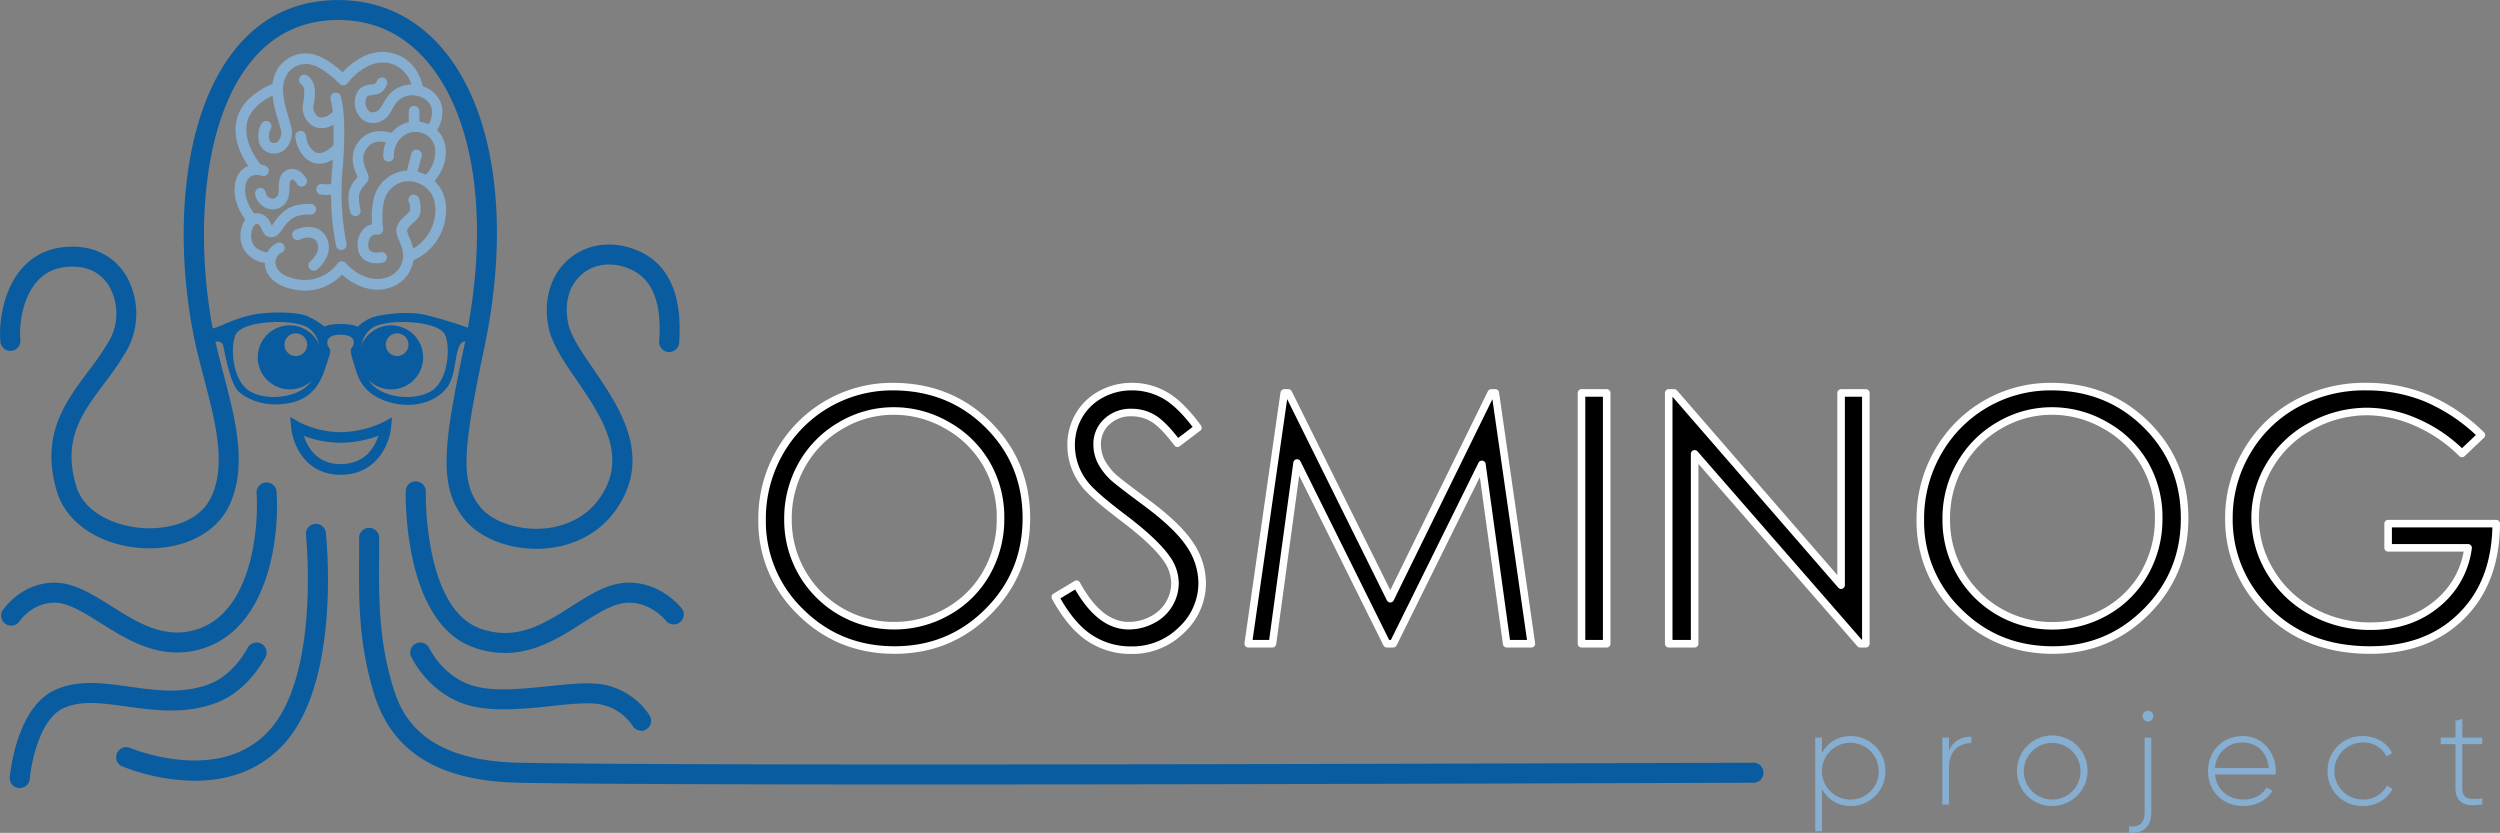 <svg xmlns="http://www.w3.org/2000/svg" viewBox="0 0 992.41 330.63"><rect x="0" y="0" width="992.41" height="330.63" fill="#808080" stroke="none"/><defs><style>.cls-1,.cls-3{fill:#095c9f;}.cls-1{stroke:#fff;stroke-linecap:round;stroke-linejoin:round;stroke-width:3px;}.cls-2{fill:#85aed0;}</style></defs><g id="Слой_1" data-name="Слой 1"><path class="cls-1 sss" d="M400.53,241q22.62,0,37.86,15.1t15.24,37.15q0,21.87-15.21,37.09t-37.08,15.23q-22.14,0-37.39-15.16a49.85,49.85,0,0,1-15.23-36.68,53,53,0,0,1,6.94-26.6A51.29,51.29,0,0,1,400.53,241Zm.44,9.68a41,41,0,0,0-21,5.76A41.47,41.47,0,0,0,364.56,272,43.18,43.18,0,0,0,359,293.69a41.89,41.89,0,0,0,42,42.21,42.54,42.54,0,0,0,21.45-5.63,40.22,40.22,0,0,0,15.39-15.37,43.17,43.17,0,0,0,5.53-21.68,42.1,42.1,0,0,0-5.53-21.44,41.23,41.23,0,0,0-15.56-15.34A42.05,42.05,0,0,0,401,250.68Z" transform="translate(-46.2 -87.53)"/><path class="cls-1 sss" fill="black;" d="M465.11,324.52l8.46-5.07q8.93,16.44,20.64,16.45a19.73,19.73,0,0,0,9.41-2.34,16.51,16.51,0,0,0,6.7-6.26,16.25,16.25,0,0,0,2.3-8.33,16.92,16.92,0,0,0-3.38-9.81q-4.68-6.63-17.06-16t-15.5-13.61a24.87,24.87,0,0,1-5.28-15.23,23.14,23.14,0,0,1,3.11-11.84,22.25,22.25,0,0,1,8.77-8.43A25.29,25.29,0,0,1,495.56,241a26.14,26.14,0,0,1,13.17,3.49q6.12,3.48,13,12.82l-8.12,6.16q-5.63-7.44-9.58-9.81a16.48,16.48,0,0,0-8.63-2.37,13.69,13.69,0,0,0-9.85,3.65,12,12,0,0,0-3.82,9,15.38,15.38,0,0,0,1.35,6.29,23.37,23.37,0,0,0,4.94,6.63q2,1.9,12.86,9.95,12.93,9.56,17.74,17a27.42,27.42,0,0,1,4.8,15,25.41,25.41,0,0,1-8.22,18.82,27.65,27.65,0,0,1-20,8,29.32,29.32,0,0,1-16.45-4.84Q471.33,335.9,465.11,324.52Z" transform="translate(-46.2 -87.53)"/><path class="cls-1 sss" d="M541.7,343.07,556,243.51h1.62l40.48,81.69,40.08-81.69h1.6l14.32,99.56H644.3l-9.84-71.2-35.2,71.2h-2.55l-35.62-71.75-9.78,71.75Z" transform="translate(-46.2 -87.53)"/><path class="cls-1 sss" d="M674,243.51h10v99.56H674Z" transform="translate(-46.2 -87.53)"/><path class="cls-1 sss" d="M708.62,343.07V243.51h2.17l66.26,76.32V243.51h9.82v99.56h-2.24l-65.72-75.39v75.39Z" transform="translate(-46.2 -87.53)"/><path class="cls-1 sss" d="M860.31,241q22.62,0,37.86,15.1t15.24,37.15q0,21.87-15.21,37.09t-37.08,15.23q-22.14,0-37.38-15.16a49.82,49.82,0,0,1-15.24-36.68,53,53,0,0,1,6.94-26.6A51.29,51.29,0,0,1,860.31,241Zm.44,9.68a41,41,0,0,0-21,5.76A41.44,41.44,0,0,0,824.35,272a43.08,43.08,0,0,0-5.56,21.74,41.88,41.88,0,0,0,42,42.21,42.6,42.6,0,0,0,21.46-5.63A40.36,40.36,0,0,0,897.6,314.9a43.27,43.27,0,0,0,5.52-21.68,42.19,42.19,0,0,0-5.52-21.44A41.31,41.31,0,0,0,882,256.44,42.11,42.11,0,0,0,860.75,250.68Z" transform="translate(-46.2 -87.53)"/><path class="cls-1 sss" d="M1031.22,260.22l-7.71,7.31a59.08,59.08,0,0,0-18.24-12.42,49.14,49.14,0,0,0-19.33-4.23,46,46,0,0,0-22.3,5.76,41.69,41.69,0,0,0-16.41,15.6,40.25,40.25,0,0,0-5.82,20.81,41.09,41.09,0,0,0,6,21.36,42.89,42.89,0,0,0,16.65,15.9,47.84,47.84,0,0,0,23.28,5.79q15.38,0,26-8.67A34.15,34.15,0,0,0,1025.94,305H994.2v-9.61h42.91Q1037,318.44,1023.4,332t-36.31,13.57q-27.62,0-43.72-18.81A50,50,0,0,1,931,293.25a51.37,51.37,0,0,1,7.11-26.33,50.6,50.6,0,0,1,19.49-19.05,56.8,56.8,0,0,1,28-6.87,62.27,62.27,0,0,1,23.83,4.57A71.22,71.22,0,0,1,1031.22,260.22Z" transform="translate(-46.2 -87.53)"/><path class="cls-2" d="M794.64,393.6a13.68,13.68,0,0,1-13.76,13.87,12.58,12.58,0,0,1-11.43-6.75v16.8h-2.66v-37.2h2.66v6.16a12.6,12.6,0,0,1,11.43-6.75A13.69,13.69,0,0,1,794.64,393.6Zm-2.66,0a11.27,11.27,0,1,0-11.26,11.32A11.18,11.18,0,0,0,792,393.6Z" transform="translate(-46.2 -87.53)"/><path class="cls-2" d="M828.76,379.94v2.56c-4.57,0-8.88,2.81-8.88,9.62v14.77h-2.65V380.32h2.65v5.2C821.69,381.33,825.15,379.94,828.76,379.94Z" transform="translate(-46.2 -87.53)"/><path class="cls-2" d="M846.88,393.6a14,14,0,1,1,14,13.87A13.77,13.77,0,0,1,846.88,393.6Zm25.19,0a11.24,11.24,0,1,0-11.21,11.32A11.14,11.14,0,0,0,872.07,393.6Z" transform="translate(-46.2 -87.53)"/><path class="cls-2" d="M897.53,380.32h2.66v29.6c0,5.63-3.09,8.71-8.83,8.18v-2.55c4.2.43,6.17-1.38,6.17-5.63Zm3.45-8.56a2.13,2.13,0,1,1-2.12-2.07A2.13,2.13,0,0,1,901,371.76Z" transform="translate(-46.2 -87.53)"/><path class="cls-2" d="M949.61,393.71c0,.42-.05.85-.05,1.27H925.48c.64,6,5.21,9.94,11.27,9.94,4.36,0,7.65-2,9.19-4.83l2.34,1.38c-2.18,3.61-6.32,6-11.58,6-8.19,0-14-5.84-14-13.87,0-7.81,5.63-13.87,13.76-13.87S949.61,386.43,949.61,393.71Zm-24.13-1.33h21.37c-.59-6.48-5.16-10.1-10.37-10.1A10.71,10.71,0,0,0,925.48,392.38Z" transform="translate(-46.2 -87.53)"/><path class="cls-2" d="M970.18,393.6a13.61,13.61,0,0,1,14-13.87c5.21,0,9.68,2.66,11.59,6.8l-2.18,1.28a10.09,10.09,0,0,0-9.41-5.53,11.32,11.32,0,0,0,0,22.64,10.61,10.61,0,0,0,9.57-5.52l2.23,1.32a13,13,0,0,1-11.8,6.75A13.6,13.6,0,0,1,970.18,393.6Z" transform="translate(-46.2 -87.53)"/><path class="cls-2" d="M1023.64,382.92v17.27c0,4.68,2.5,4.79,7.92,4.31v2.39c-7,1.06-10.63-.64-10.63-6.7V382.92h-5.85v-2.6h5.85v-6.65l2.71-.79v7.44h7.92v2.6Z" transform="translate(-46.2 -87.53)"/><path class="cls-3" fill="#095c9f" d="M412,398.94c-72.76,0-135.5-.18-160.07-.7-31.37-.67-50.07-12.15-57.17-35.08-6.25-20.18-6.14-37.26-6-55.34q0-3.58,0-7.24a4,4,0,0,1,7.94,0c0,2.46,0,4.88,0,7.29-.11,17.45-.21,33.93,5.68,52.94,3.8,12.28,13.09,28.7,49.75,29.49,73.21,1.57,486.41,0,490.58,0h0a4,4,0,0,1,0,7.94C739.94,398.25,556.31,398.94,412,398.94Z" transform="translate(-46.2 -87.53)"/><path class="cls-3" fill="#095c9f" d="M259.16,305.39c-11.28,0-22.32-4.28-28.18-11.25-11-13.15-8.86-29.66-.32-70.07,9.84-46.58,4.64-88.06-13.93-110.95-9.49-11.71-21.66-17.65-36.17-17.65-14.32,0-26.1,5.68-35,16.87-21,26.39-21.73,76.65-13.53,112.18.87,3.77,1.91,7.73,2.91,11.54,4.76,18.16,9.68,36.92,2.08,52.5-5.53,11.34-19.49,17.79-35.59,16.45s-29-10.13-32.65-22.36c-6.58-22.25,3.09-35.19,12.45-47.71a115.54,115.54,0,0,0,8.53-12.52,21.93,21.93,0,0,0,0-20.85c-2-3.61-6.16-8-14.09-8.18-6.16-.19-10.92,1.68-14.56,5.65-6.19,6.78-7.45,18.19-6.79,23.8a4,4,0,0,1-7.89.92c-.86-7.27.79-21.29,8.82-30.07,5.21-5.7,12.17-8.45,20.64-8.23,9.08.25,16.45,4.58,20.77,12.19a30.11,30.11,0,0,1,.05,28.65,123.87,123.87,0,0,1-9.1,13.4c-8.93,11.94-16.64,22.26-11.2,40.7,3.26,11,15.88,15.88,25.7,16.7s22.84-1.85,27.8-12c6.31-12.93,1.76-30.25-2.63-47-1-3.88-2.07-7.88-3-11.77-8.91-38.58-7.71-90.31,15-118.91,10.49-13.18,24.35-19.87,41.22-19.87S212,94.65,222.9,108.12c20.06,24.73,25.86,68.69,15.53,117.59-8.49,40.21-9.71,53.4-1.37,63.32,5.13,6.1,16.42,9.51,26.86,8.1,6.15-.83,17.34-4.11,23.12-16.73,6.74-14.69-3.21-29.24-12-42.08-5-7.24-9.63-14.09-11-20.53-2.31-10.68.55-20.82,7.64-27.12,6.75-6,16.31-7.66,25.59-4.47,13.62,4.68,19.86,17.08,18.55,36.83a4,4,0,1,1-7.92-.52c1.06-16-3.26-25.38-13.21-28.8-6.63-2.28-13.09-1.22-17.73,2.9-5,4.44-6.88,11.54-5.16,19.5,1.07,4.93,5.32,11.14,9.83,17.73,9.47,13.85,21.27,31.09,12.66,49.87C288.8,295.62,278.4,303.18,265,305A43.66,43.66,0,0,1,259.16,305.39Z" transform="translate(-46.2 -87.53)"/><path class="cls-3" fill="#095c9f" d="M123.46,397.46a80.29,80.29,0,0,1-29.18-5.9,4,4,0,0,1,3.17-7.28c.35.15,35.31,15,55.33-6.48,20.74-22.23,14.89-77.81,14.83-78.37a4,4,0,0,1,7.89-.87c.27,2.43,6.29,59.79-16.92,84.66C148.26,394.27,135.15,397.46,123.46,397.46Z" transform="translate(-46.2 -87.53)"/><path class="cls-3" fill="#095c9f" d="M54.05,400.36l-.34,0a4,4,0,0,1-3.62-4.29c.1-1.11,2.49-27.22,17.59-34.47,9.08-4.36,19.19-3,29.89-1.48s21.7,3,32.27-1.27c9.59-3.88,14.81-14.36,14.86-14.46a4,4,0,0,1,7.14,3.46c-.26.54-6.55,13.31-19,18.36s-25.19,3.32-36.34,1.78c-9.89-1.37-18.44-2.56-25.36.77-9.18,4.4-12.58,21.69-13.12,28A4,4,0,0,1,54.05,400.36Z" transform="translate(-46.2 -87.53)"/><path class="cls-3" fill="#095c9f" d="M116.53,346.55c-11.78,0-21.82-6.31-30.29-11.63-6.8-4.27-13.26-8.36-18.83-8.14-8.92.28-13.67,7.61-13.71,7.68A4,4,0,0,1,47,330.22c.28-.45,7.09-11,20.17-11.38,8-.26,15.45,4.42,23.31,9.36,10.6,6.67,21.57,13.56,34.77,8.87,21.51-7.65,23.73-41.71,22.77-54.18a4,4,0,0,1,7.92-.61c1.36,17.61-2.76,53.28-28,62.27A33.61,33.61,0,0,1,116.53,346.55Z" transform="translate(-46.2 -87.53)"/><path class="cls-3" fill="#095c9f" d="M300.71,377.6a4,4,0,0,1-3.41-2A20,20,0,0,0,283.74,367c-4.62-.66-11.53,0-18.83.81-11.69,1.21-24.94,2.58-34.88-1-14.68-5.29-20.58-18.53-20.83-19.1a4,4,0,0,1,7.28-3.16c.05.09,4.86,10.69,16.24,14.78,8.24,3,20.53,1.7,31.37.58,7.81-.81,15.18-1.57,20.77-.77a28.1,28.1,0,0,1,19.27,12.5,4,4,0,0,1-3.42,6Z" transform="translate(-46.2 -87.53)"/><path class="cls-3" fill="#095c9f" d="M246.65,346.74a36.91,36.91,0,0,1-12.37-2.19c-28-9.88-27.05-59.94-27-62.07a3.91,3.91,0,0,1,4.06-3.86,4,4,0,0,1,3.88,4.06c0,.47-.87,46.42,21.7,54.39,14.34,5.06,25.31-1.94,35.92-8.71,7.87-5,15.29-9.81,23.74-9.52,12.92.38,20.25,10.21,20.56,10.63a4,4,0,0,1-6.41,4.68s-5.43-7.11-14.38-7.37c-6-.19-12.14,3.74-19.24,8.27C268.73,340.4,258.79,346.74,246.65,346.74Z" transform="translate(-46.2 -87.53)"/><path class="cls-2" d="M181.81,162.66a2.24,2.24,0,0,0,0-.93c0-2,.13-4,.31-6,.68-7.83,1.51-22.13-.6-29.85a2.11,2.11,0,1,0-4.08,1.11,32.57,32.57,0,0,1,.84,5c-2.15,2-4.23,2.65-5.75,1.85a4.3,4.3,0,0,1-1.82-4.66c.81-4.48,1.09-9-2.4-11.6a2.11,2.11,0,1,0-2.54,3.38c1,.73,1.74,2.14.77,7.46a8.54,8.54,0,0,0,4,9.17,7.32,7.32,0,0,0,3.38.82,9.19,9.19,0,0,0,4.64-1.37c.07,2.46.06,5.19,0,8.14-1.18,1.18-4.38,4-6.93,2.85-3.53-1.57-4-6.65-4-6.71a2.12,2.12,0,0,0-4.22.36c0,.31.7,7.63,6.54,10.22a7.29,7.29,0,0,0,3,.64,10.41,10.41,0,0,0,5.38-1.73c-.1,1.47-.22,3-.35,4.53-.15,1.76-.25,3.51-.3,5.24a13.62,13.62,0,0,1-3.38,0,2.12,2.12,0,1,0-.6,4.19,18.11,18.11,0,0,0,2.38.15c.48,0,1,0,1.54-.08a102.28,102.28,0,0,0,2,20.31,2.11,2.11,0,0,0,2.05,1.61,1.86,1.86,0,0,0,.52-.07,2.12,2.12,0,0,0,1.54-2.56A102.11,102.11,0,0,1,181.81,162.66Z" transform="translate(-46.2 -87.53)"/><path class="cls-2" d="M163.52,178.77a2.12,2.12,0,1,0,1.78,3.84c.2-.09,5-2.28,6.75,1.14,1.84,3.7-2.44,7.32-2.63,7.48a2.11,2.11,0,0,0,1.35,3.75,2,2,0,0,0,1.33-.48c.3-.24,7.1-5.91,3.73-12.64C173,176.22,166.55,177.37,163.52,178.77Z" transform="translate(-46.2 -87.53)"/><path class="cls-2" d="M218.66,159.38a17.4,17.4,0,0,0,4.51-11.51,11.77,11.77,0,0,0-3.48-8.7,12.94,12.94,0,0,0,1.83-9.81A11.05,11.05,0,0,0,214,121.8c-.55-2.74-2.85-10.5-11.4-13-9.59-2.82-17.23,4-20.37,7.41-2.38-2.14-6.87-5.79-10.9-6.89A13,13,0,0,0,155,118.09a15,15,0,0,0-.61,2.71c-2.94,1.2-12.32,5.68-14.27,14.44-1.68,7.58,2.2,14.67,4.6,18.15a6.51,6.51,0,0,0-.93.44,9,9,0,0,0-4.2,6.3c-1.33,6.23,2.06,11.94,4,14.61l-.16.2a11.49,11.49,0,0,0-.46,11.54,11.23,11.23,0,0,0,8.39,5.39,7,7,0,0,0,0,.79c.23,2.25,1.76,7.68,11,9.68a23.34,23.34,0,0,0,4.94.55A20.31,20.31,0,0,0,182,196.54a22.64,22.64,0,0,0,11.75,5.83c5.95.85,13.52-1.72,16.07-9.37a11.64,11.64,0,0,0,.51-2.16A21.54,21.54,0,0,0,223,174.22C224,168.16,222.34,162.68,218.66,159.38Zm.15,14.18a17.68,17.68,0,0,1-8.63,12.67,25.08,25.08,0,0,0-1.56-4.7,9.59,9.59,0,0,1-.85-2.54c.21-1,1.36-2,2.38-2.91a11.65,11.65,0,0,0,2.07-2.16c1.64-2.45.88-6.44.14-7.94a2.12,2.12,0,1,0-3.79,1.9c.34.68.61,3,.13,3.7a9.47,9.47,0,0,1-1.35,1.32c-1.44,1.27-3.25,2.85-3.73,5.26-.32,1.61.33,3.18,1.09,5,1,2.46,2.18,5.25,1.1,8.51-1.78,5.34-7.19,7.12-11.46,6.51-6.46-.93-10.79-6.08-10.83-6.13a2.12,2.12,0,0,0-3.39.15,16.26,16.26,0,0,1-16.86,6c-4.59-1-7.38-3.18-7.67-6a4.31,4.31,0,0,1,2.26-4.31,2.12,2.12,0,1,0-1.72-3.87,8,8,0,0,0-3.81,3.68c-1.61-.21-4.32-.91-5.65-3.3a7.25,7.25,0,0,1,.25-7.09c.2-.3.73-1,1.3-.91.81.12,1.15.6,1.83,2.09.55,1.21,1.48,3.23,3.77,3.23s3.45-1.78,4.68-3.5a15.29,15.29,0,0,1,3.43-3.78c3-2.13,7.52-1.73,7.56-1.73a2.12,2.12,0,0,0,.42-4.21c-.25,0-6.14-.58-10.44,2.5a19.18,19.18,0,0,0-4.42,4.76c-.3.43-.68,1-1,1.32,0-.12-.11-.24-.16-.35-.69-1.52-1.85-4.06-5.08-4.52a4.89,4.89,0,0,0-1.75.08c-1.52-2.06-4.35-6.65-3.36-11.3a4.93,4.93,0,0,1,2.12-3.49,5.83,5.83,0,0,1,4.12-.25,2.12,2.12,0,1,0,1.38-4,9.87,9.87,0,0,0-1.7-.39s0,0,0-.06-7.19-8.34-5.34-16.67c1.23-5.56,6.85-9.08,10.08-10.68a52.64,52.64,0,0,0,2.28,9.93c.37,1.25.73,2.42,1,3.45a5.23,5.23,0,0,1-1.05,4.78,2.17,2.17,0,0,1-2.2.59,1.62,1.62,0,0,1-1.23-1.07,5.92,5.92,0,0,1,.36-4.17,2.12,2.12,0,1,0-3.52-2.35,10,10,0,0,0-.79,8,5.89,5.89,0,0,0,4.15,3.66,6.88,6.88,0,0,0,1.67.21,6.37,6.37,0,0,0,4.56-1.92,9.38,9.38,0,0,0,2.16-8.8c-.28-1.12-.65-2.35-1-3.64-1.39-4.61-3.12-10.35-1.65-14.76a8.85,8.85,0,0,1,11.2-6c3.81,1,9,5.69,10.69,7.39a2.09,2.09,0,0,0,1.67.62,2.12,2.12,0,0,0,1.55-.87c.08-.1,7.73-10.48,17.28-7.68a12.08,12.08,0,0,1,8,8.26,12,12,0,0,0-7.81,3,16.36,16.36,0,0,0-3.41,4.6c-1.14,2-1.71,3-3.58,3.37a2.33,2.33,0,0,1-2.53-1,4.77,4.77,0,0,1-.46-4.83c.39-.69,1-.82,2.48-1a7,7,0,0,0,3.2-.93,7.49,7.49,0,0,0,2.38-3.07,2.12,2.12,0,0,0-3.92-1.62,3.38,3.38,0,0,1-.8,1.16,5.64,5.64,0,0,1-1.35.26c-1.67.19-4.18.49-5.67,3.1a8.94,8.94,0,0,0,.73,9.45,6.6,6.6,0,0,0,6.86,2.67c3.8-.85,5.16-3.29,6.36-5.45a12.5,12.5,0,0,1,2.54-3.52,8.31,8.31,0,0,1,8-1.48,6.92,6.92,0,0,1,5,4.66,8.73,8.73,0,0,1-1.22,6.39,12.62,12.62,0,0,0-3.61-1v-4.3a2.12,2.12,0,0,0-4.23,0V136a12.76,12.76,0,0,0-6.84,4.23c-2.66-.78-8.72-1.81-12.8,3.18-4.63,5.65-1.92,11.64-.76,14.19l.1.22-.43.53a11.88,11.88,0,0,0-3.07,5.63,20.38,20.38,0,0,0,.59,7.81,2.11,2.11,0,0,0,2,1.54,2.32,2.32,0,0,0,.58-.08,2.12,2.12,0,0,0,1.46-2.62,15.92,15.92,0,0,1-.48-6,8.35,8.35,0,0,1,2.12-3.6c.87-1,1.62-1.91,1.62-3.1a5.26,5.26,0,0,0-.66-2.12c-1.35-3-2.56-6.43.18-9.77,2.1-2.57,5.26-2.47,7.27-2.06a15.2,15.2,0,0,0-1,5.48,2.12,2.12,0,1,0,4.23,0c0-5.71,3.85-9.12,7.65-9.54a8.32,8.32,0,0,1,6.3,2,7.58,7.58,0,0,1,2.46,5.92,13.25,13.25,0,0,1-3.79,9.09A14.89,14.89,0,0,0,212,155.7l1.61-6.24a2.12,2.12,0,0,0-4.1-1.06l-1.76,6.84a15.09,15.09,0,0,0-2.06.25,14.53,14.53,0,0,0-9.75,7.25c-2.33,4.27-2.29,10.49-2.06,13.83a6.61,6.61,0,0,0-3.33,1.8,9.31,9.31,0,0,0-2.26,7.88,6.18,6.18,0,0,0,2.63,4.47,8.55,8.55,0,0,0,4.81,1.33,10.54,10.54,0,0,0,2.58-.31,2.12,2.12,0,0,0-1-4.11,5.61,5.61,0,0,1-4-.4,1.9,1.9,0,0,1-.83-1.51,5.36,5.36,0,0,1,1.05-4.36,2.72,2.72,0,0,1,2.41-.69,2.05,2.05,0,0,0,1.77-.62,2.1,2.1,0,0,0,.59-1.78c-.36-2.42-.8-9.57,1.35-13.5a10.22,10.22,0,0,1,6.87-5.13,10.85,10.85,0,0,1,9,2.59C218.29,164.47,219.57,168.81,218.81,173.56Z" transform="translate(-46.2 -87.53)"/><path class="cls-2" d="M160.45,154.91c-3.46,1.38-3.53,4.77-3.57,7,0,2.46-.2,3.53-1.44,4.22a2.33,2.33,0,0,1-2.07,0,3,3,0,0,1-1.69-2.17,2.12,2.12,0,1,0-4.18.7,7.24,7.24,0,0,0,4,5.28,6.77,6.77,0,0,0,3,.7,6.2,6.2,0,0,0,3-.77c3.49-1.94,3.56-5.49,3.61-7.83s.2-2.89.91-3.17,1.72,1,2.14,1.73a2.12,2.12,0,0,0,3.68-2.1C166.71,156.5,163.89,153.53,160.45,154.91Z" transform="translate(-46.2 -87.53)"/><path class="cls-3" fill="#095c9f" d="M181.35,276c-14.09,0-19-12.34-19.58-18.86l-.38-4.06,3.54,2a36.74,36.74,0,0,0,16.42,4,40.15,40.15,0,0,0,17-4l3.47-1.85-.37,3.92C200.84,263.63,195.85,276,181.35,276Zm-14.5-15.4c1.43,4.45,5.14,11.16,14.5,11.16,9.83,0,13.63-6.8,15.06-11.25a44.3,44.3,0,0,1-15.06,2.78A41.56,41.56,0,0,1,166.85,260.57Z" transform="translate(-46.2 -87.53)"/><path class="cls-3" fill="#095c9f" d="M214.7,212.45c-7.41-1.59-17.47,0-20.65,1.06a17.41,17.41,0,0,0-5.82,3.7s-2.12-1.06-6.88-1.06-6.35,1.06-6.35,1.06a32.31,32.31,0,0,0-6.88-4.23c-3.71-1.59-15.88-2.12-23.82,0s-11.12,4.76-15.35,5.29,1.06,5.29,1.06,5.29c1.05-.52,4.23-1.05,4.76,1.06s2.65,15.35,6.35,18.53,11.12,6.35,20.65,4.23,12.17-9.52,13.76-14.29c2.11-6.35,2.11-6.35,1.06-7.94-.93-1.39-1.06-4.76,4.76-4.76s5.82,3.17,4.76,4.76-1.05,1.59,1.59,10.06c1,3.2,3.71,9.53,13.76,12.17s19.06-1,22.76-6.88S226.34,223,231.11,223l1-5.3A160,160,0,0,0,214.7,212.45Zm-45,26.46c-4.24,6.36-16.94,7.94-23.82,4.24-8.16-4.39-8.27-19.8-5.83-23.29,3.71-5.29,23.29-5.82,28.59-2.12C175.27,222.37,173.7,232.92,169.71,238.91Zm47,4.24c-6.89,3.7-19.59,2.12-23.82-4.24-4-6-5.56-16.54,1.06-21.17,5.29-3.7,24.87-3.17,28.58,2.12C225,223.35,224.91,238.76,216.76,243.15Z" transform="translate(-46.2 -87.53)"/><path class="cls-3" fill="#095c9f" d="M161.24,216.68a12.71,12.71,0,1,0,12.7,12.71A12.71,12.71,0,0,0,161.24,216.68Zm2.38,12.18a4.5,4.5,0,1,1,4.5-4.5A4.51,4.51,0,0,1,163.62,228.86Z" transform="translate(-46.2 -87.53)"/><path class="cls-3" fill="#095c9f" d="M201.46,216.68a12.71,12.71,0,1,0,12.71,12.71A12.71,12.71,0,0,0,201.46,216.68Zm2.39,12.18a4.5,4.5,0,1,1,4.5-4.5A4.5,4.5,0,0,1,203.85,228.86Z" transform="translate(-46.2 -87.53)"/></g>
<style>
	.sss {
	fill: black;
	}
</style>

</svg>